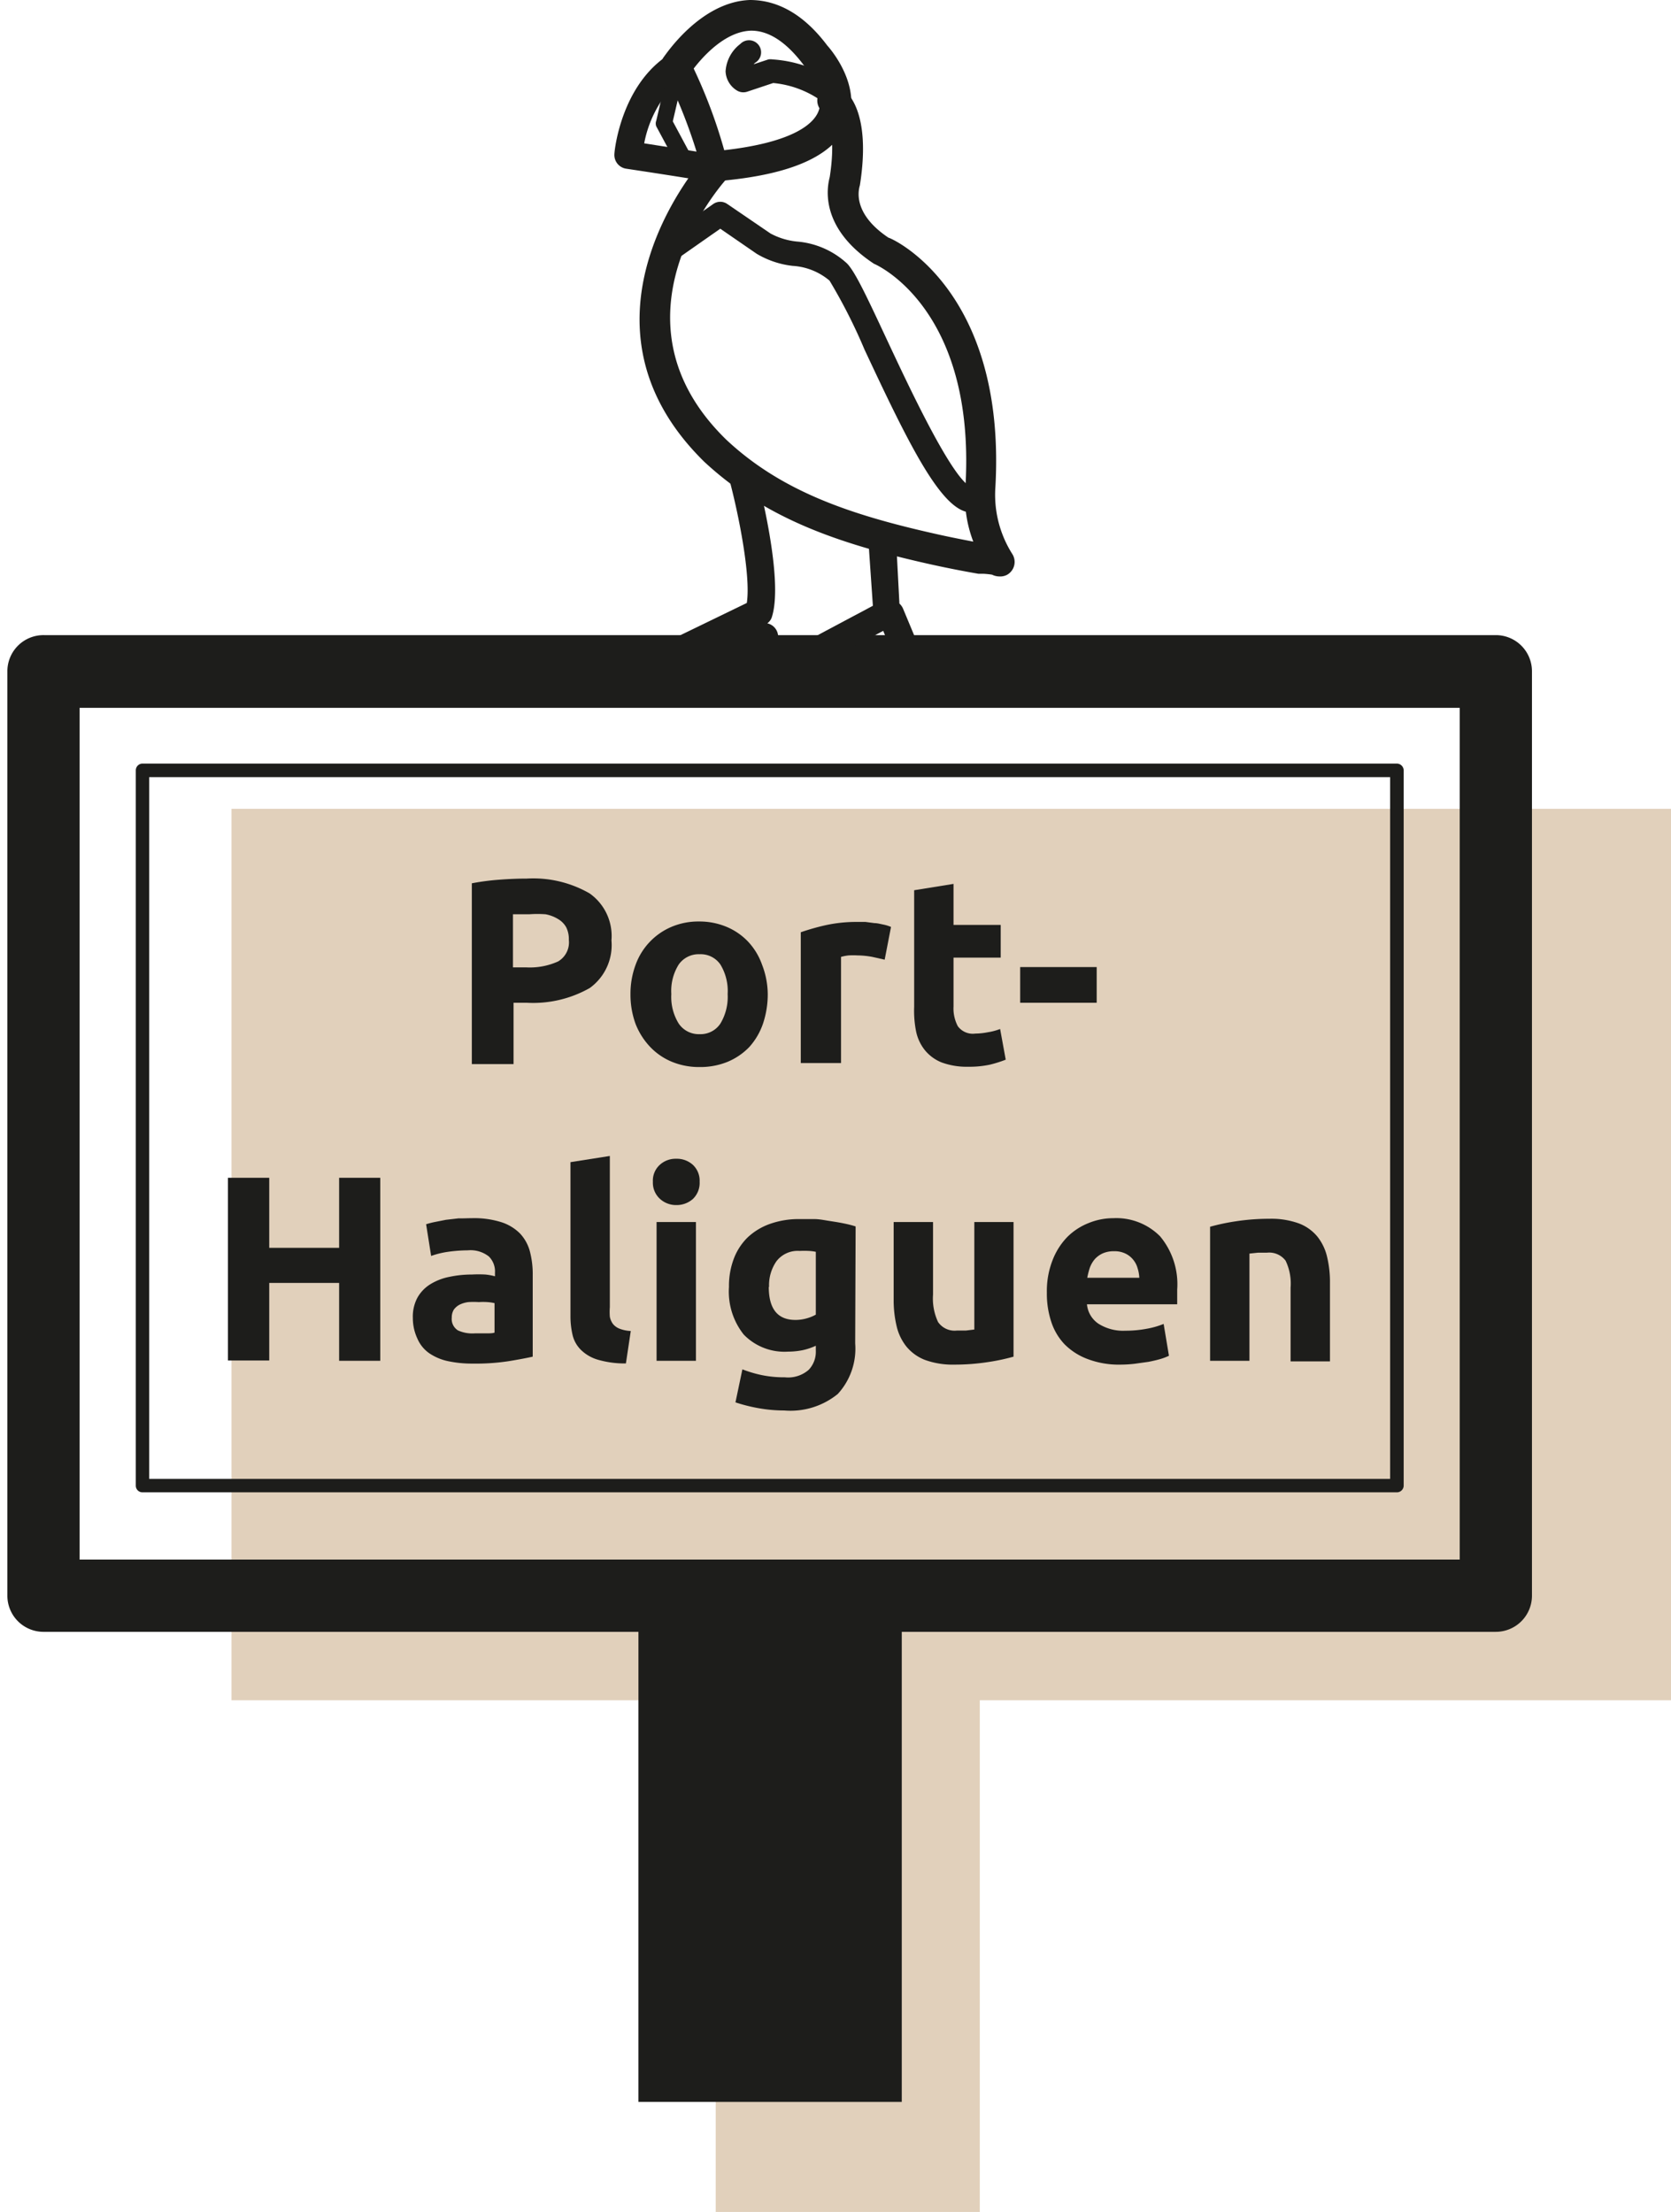<svg id="Icons" xmlns="http://www.w3.org/2000/svg" viewBox="0 0 113.33 150"><defs><style>.cls-1{fill:#e1d0bb;}.cls-2{fill:#1d1d1b;}</style></defs><polygon class="cls-1" points="113.84 54.85 15.7 54.85 15.7 115.3 48.54 115.3 48.54 150 66.45 150 66.45 115.3 113.84 115.3 113.84 54.85"/><path class="cls-2" d="M35.72,59.58a7.67,7.67,0,0,1,4.26,1,3.53,3.53,0,0,1,1.49,3.19A3.59,3.59,0,0,1,40,67a7.78,7.78,0,0,1-4.29,1h-.88v4.16H32V59.9a16.28,16.28,0,0,1,1.94-.25C34.61,59.6,35.2,59.58,35.72,59.58ZM35.9,62l-.6,0-.51,0V65.6h.88a4.65,4.65,0,0,0,2.18-.4,1.5,1.5,0,0,0,.73-1.46,1.8,1.8,0,0,0-.18-.86,1.5,1.5,0,0,0-.54-.55A2.5,2.5,0,0,0,37,62,7.62,7.62,0,0,0,35.9,62Z"/><path class="cls-2" d="M52.07,67.41a6.26,6.26,0,0,1-.32,2A4.59,4.59,0,0,1,50.82,71a4.39,4.39,0,0,1-1.46,1,4.89,4.89,0,0,1-1.91.36A4.82,4.82,0,0,1,45.56,72a4.29,4.29,0,0,1-1.46-1,4.79,4.79,0,0,1-1-1.58,5.77,5.77,0,0,1-.34-2,5.63,5.63,0,0,1,.35-2,4.42,4.42,0,0,1,2.44-2.57,4.66,4.66,0,0,1,1.85-.36,4.76,4.76,0,0,1,1.87.36,4.29,4.29,0,0,1,1.46,1,4.45,4.45,0,0,1,.95,1.56A5.63,5.63,0,0,1,52.07,67.41Zm-2.72,0a3.45,3.45,0,0,0-.49-2,1.62,1.62,0,0,0-1.41-.7,1.65,1.65,0,0,0-1.42.7,3.37,3.37,0,0,0-.5,2,3.43,3.43,0,0,0,.5,2,1.64,1.64,0,0,0,1.42.72,1.61,1.61,0,0,0,1.41-.72A3.51,3.51,0,0,0,49.35,67.41Z"/><path class="cls-2" d="M60,65.08l-.84-.19a5.76,5.76,0,0,0-1-.1,5.15,5.15,0,0,0-.6,0,3,3,0,0,0-.52.1v7.2H54.31V63.22A15.6,15.6,0,0,1,56,62.74a9.75,9.75,0,0,1,2.18-.22l.52,0,.61.08c.2,0,.4.06.61.1a2.56,2.56,0,0,1,.51.16Z"/><path class="cls-2" d="M62,60.37l2.67-.43v2.78h3.2v2.22h-3.2v3.31a2.59,2.59,0,0,0,.29,1.34,1.26,1.26,0,0,0,1.19.5A4.6,4.6,0,0,0,67,70a4,4,0,0,0,.83-.22l.38,2.08a8.11,8.11,0,0,1-1.08.34,6.59,6.59,0,0,1-1.45.14,4.94,4.94,0,0,1-1.81-.29,2.81,2.81,0,0,1-1.14-.83,3,3,0,0,1-.6-1.28A7.15,7.15,0,0,1,62,68.28Z"/><path class="cls-2" d="M69.19,65.58h5.19V68H69.19Z"/><path class="cls-2" d="M23,79.87h2.79V92.28H23V87H18.26v5.26h-2.8V79.87h2.8v4.75H23Z"/><path class="cls-2" d="M32,82.61a6.12,6.12,0,0,1,2,.27,3.14,3.14,0,0,1,1.27.77,2.85,2.85,0,0,1,.67,1.22,6.08,6.08,0,0,1,.19,1.59V92q-.57.13-1.59.3a14.63,14.63,0,0,1-2.47.17,7.73,7.73,0,0,1-1.66-.16,3.6,3.6,0,0,1-1.28-.53,2.32,2.32,0,0,1-.82-1A3.28,3.28,0,0,1,28,89.38,2.72,2.72,0,0,1,28.31,88a2.53,2.53,0,0,1,.89-.92,3.87,3.87,0,0,1,1.27-.49A7.24,7.24,0,0,1,32,86.43a8.54,8.54,0,0,1,.92,0,3.81,3.81,0,0,1,.65.12v-.25a1.43,1.43,0,0,0-.41-1.09,2,2,0,0,0-1.43-.42,10,10,0,0,0-1.35.1,5.94,5.94,0,0,0-1.14.28l-.34-2.15a5.92,5.92,0,0,1,.58-.15l.76-.15.87-.1C31.37,82.63,31.68,82.61,32,82.61Zm.22,7.81c.26,0,.51,0,.75,0s.43,0,.57-.05v-2a3.16,3.16,0,0,0-.48-.07,4.27,4.27,0,0,0-.59,0,5.33,5.33,0,0,0-.71,0,1.88,1.88,0,0,0-.58.17,1.12,1.12,0,0,0-.4.34,1,1,0,0,0-.14.54.91.91,0,0,0,.42.87A2.36,2.36,0,0,0,32.21,90.42Z"/><path class="cls-2" d="M42.45,92.46a6.5,6.5,0,0,1-1.89-.25,2.74,2.74,0,0,1-1.14-.65,2.09,2.09,0,0,1-.58-1,5.58,5.58,0,0,1-.15-1.35V78.81l2.67-.42V88.65a4.06,4.06,0,0,0,0,.64,1.21,1.21,0,0,0,.21.49,1.07,1.07,0,0,0,.44.32,2.41,2.41,0,0,0,.77.16Z"/><path class="cls-2" d="M47.45,80.14A1.51,1.51,0,0,1,47,81.3a1.66,1.66,0,0,1-1.12.42,1.62,1.62,0,0,1-1.12-.42,1.48,1.48,0,0,1-.48-1.16A1.44,1.44,0,0,1,44.74,79a1.58,1.58,0,0,1,1.12-.42A1.61,1.61,0,0,1,47,79,1.47,1.47,0,0,1,47.45,80.14ZM47.2,92.28H44.53V82.87H47.2Z"/><path class="cls-2" d="M58,91.1a4.54,4.54,0,0,1-1.18,3.43,5.08,5.08,0,0,1-3.63,1.12,9.88,9.88,0,0,1-1.71-.15,11.33,11.33,0,0,1-1.6-.4l.47-2.24a8.25,8.25,0,0,0,1.31.39,7.47,7.47,0,0,0,1.57.15,2.12,2.12,0,0,0,1.62-.51,1.77,1.77,0,0,0,.48-1.29v-.34a4.24,4.24,0,0,1-.89.3,5.11,5.11,0,0,1-1,.1,3.85,3.85,0,0,1-3-1.16,4.68,4.68,0,0,1-1-3.23,5.21,5.21,0,0,1,.32-1.89,4,4,0,0,1,.94-1.46A4.3,4.3,0,0,1,52.21,83a5.84,5.84,0,0,1,2-.33c.32,0,.65,0,1,0s.68.07,1,.12.66.1,1,.17.58.13.82.21Zm-5.86-3.83c0,1.49.6,2.24,1.81,2.24a2.76,2.76,0,0,0,.77-.11,2.67,2.67,0,0,0,.61-.25V84.89a2.85,2.85,0,0,0-.47-.06,5.78,5.78,0,0,0-.63,0,1.81,1.81,0,0,0-1.57.7A2.84,2.84,0,0,0,52.16,87.27Z"/><path class="cls-2" d="M68.74,92a14,14,0,0,1-1.75.37,14.91,14.91,0,0,1-2.26.17,5.51,5.51,0,0,1-2-.32,3.07,3.07,0,0,1-1.26-.91,3.47,3.47,0,0,1-.66-1.38,7.57,7.57,0,0,1-.2-1.78V82.87h2.67v4.92a3.76,3.76,0,0,0,.34,1.86,1.36,1.36,0,0,0,1.27.58l.61,0,.58-.07V82.87h2.66Z"/><path class="cls-2" d="M71,87.65a5.72,5.72,0,0,1,.39-2.2,4.67,4.67,0,0,1,1-1.57,4.27,4.27,0,0,1,1.44-.94,4.4,4.4,0,0,1,1.67-.33,4.18,4.18,0,0,1,3.18,1.23,5.08,5.08,0,0,1,1.16,3.61c0,.15,0,.32,0,.51s0,.35,0,.49H73.72a1.78,1.78,0,0,0,.77,1.31,3.12,3.12,0,0,0,1.83.48,7.64,7.64,0,0,0,1.44-.13,5.67,5.67,0,0,0,1.16-.33l.36,2.16a4,4,0,0,1-.58.22c-.24.07-.5.13-.8.19l-.93.13a8.55,8.55,0,0,1-1,.06,5.94,5.94,0,0,1-2.21-.38,4.34,4.34,0,0,1-1.56-1,4,4,0,0,1-.91-1.55A6.05,6.05,0,0,1,71,87.65Zm6.27-1a2.55,2.55,0,0,0-.12-.66,1.56,1.56,0,0,0-.3-.57,1.5,1.5,0,0,0-.52-.41,1.67,1.67,0,0,0-.78-.16,1.82,1.82,0,0,0-.77.15,1.65,1.65,0,0,0-.54.4,1.94,1.94,0,0,0-.33.58,5.48,5.48,0,0,0-.17.67Z"/><path class="cls-2" d="M82.07,83.19a14.39,14.39,0,0,1,1.75-.37,14.91,14.91,0,0,1,2.26-.17,5.49,5.49,0,0,1,2,.31,3,3,0,0,1,1.26.89A3.45,3.45,0,0,1,90,85.21,7.26,7.26,0,0,1,90.2,87v5.32H87.53v-5a3.58,3.58,0,0,0-.34-1.83,1.39,1.39,0,0,0-1.27-.54l-.61,0-.57.06v7.27H82.07Z"/><path class="cls-2" d="M94.74,101.2H9.66a.45.45,0,0,1-.45-.45V52.24a.46.46,0,0,1,.45-.46H94.74a.47.47,0,0,1,.46.46v48.51A.46.46,0,0,1,94.74,101.2Zm-84.62-.91H94.28V52.7H10.12Z"/><path class="cls-2" d="M101.45,43.07H3A2.45,2.45,0,0,0,.5,45.52v62.69A2.45,2.45,0,0,0,3,110.66h40.3v31.88H61.16V110.66h40.29a2.45,2.45,0,0,0,2.45-2.45V45.52A2.45,2.45,0,0,0,101.45,43.07ZM99,105.76H5.4V48H99Z"/><path class="cls-2" d="M48.48,12.36h-.15s-2.2-.37-5.86-.92a.94.94,0,0,1-.8-1c0-.2.45-4.71,3.75-6.77a.94.94,0,0,1,.75-.11.92.92,0,0,1,.58.48,34.73,34.73,0,0,1,2.65,7.22.93.93,0,0,1-.92,1.11ZM43.69,9.72l3.55.56a35.69,35.69,0,0,0-1.67-4.36A7.88,7.88,0,0,0,43.69,9.72Z"/><path class="cls-2" d="M46.28,11.24a.54.54,0,0,1-.49-.29L44.51,8.57a.53.53,0,0,1,0-.39l.73-3.12a.55.55,0,0,1,.67-.41.54.54,0,0,1,.4.66l-.68,2.92,1.18,2.2a.55.55,0,0,1-.22.75A.58.58,0,0,1,46.28,11.24Z"/><path class="cls-2" d="M49,12.28a1,1,0,0,1-.11-2.07c5.1-.54,6.35-1.92,6.63-2.69.51-1.37-1-3.07-1-3.09C53.3,2.8,52.1,2.07,50.93,2.08,48.66,2.15,46.8,5,46.79,5a1.06,1.06,0,0,1-1.44.32A1,1,0,0,1,45,3.89C45.13,3.74,47.49.12,50.86,0c1.91,0,3.68,1,5.25,3.09,0,0,2.36,2.55,1.4,5.15-.82,2.21-3.56,3.53-8.37,4Z"/><path class="cls-2" d="M45.36,45.41A.94.94,0,0,1,45,43.63l5.65-2.74c.28-1.82-.55-6-1.19-8.39a.94.94,0,0,1,.67-1.14.93.93,0,0,1,1.14.66c.2.73,1.88,7.22,1.09,9.79a.84.84,0,0,1-.32.46.94.94,0,0,1,.17,1.78A19.36,19.36,0,0,1,45.36,45.41Zm6.06-3.88h0Z"/><path class="cls-2" d="M67.76,39.09a1.14,1.14,0,0,1-.48-.12,5.7,5.7,0,0,0-.58-.06l-.34,0c-1.16-.2-2.31-.43-3.47-.69-6.12-1.38-11-3.08-15.12-6.9-9.8-9.6-.16-20.45-.06-20.56a1,1,0,0,1,1.47-.06,1,1,0,0,1,.07,1.46c-.34.39-8.38,9.48,0,17.65,3.72,3.49,8.35,5.08,14.14,6.38.87.2,1.74.37,2.62.54a8.56,8.56,0,0,1-.52-3.94C66.11,21,59.56,18,59.28,17.89c-4.13-2.72-3-5.79-3-5.92.52-3.41-.38-4.3-.39-4.31a1,1,0,0,1-.29-1.4A1.08,1.08,0,0,1,57.11,6c.34.22,2,1.54,1.21,6.56-.07.25-.57,1.88,1.94,3.56.15,0,8,3.46,7.25,16.9a7.5,7.5,0,0,0,1.14,4.54,1,1,0,0,1-.35,1.42A1,1,0,0,1,67.76,39.09Z"/><path class="cls-2" d="M65.94,34.76a1.67,1.67,0,0,1-.44-.06c-1.88-.53-4-4.87-6.87-11a36.84,36.84,0,0,0-2.37-4.67,4.27,4.27,0,0,0-2.5-1,6.09,6.09,0,0,1-2.44-.82l-2.47-1.7-3.2,2.24a.83.83,0,0,1-.95-1.35l3.68-2.57a.83.83,0,0,1,.94,0l2.93,2a4.77,4.77,0,0,0,1.8.55,5.68,5.68,0,0,1,3.4,1.49c.54.56,1.29,2.14,2.68,5.12,1.49,3.18,4.58,9.81,5.82,10.06a.77.77,0,0,1,1.09.24.86.86,0,0,1-.29,1.16A1.43,1.43,0,0,1,65.94,34.76Z"/><path class="cls-2" d="M60.24,46A18.88,18.88,0,0,1,55,45.1a.94.94,0,0,1-.14-1.71l4.34-2.31-.29-4.21a.93.93,0,0,1,.87-1,1,1,0,0,1,1,.87L61,40.93a1,1,0,0,1,.24.33l1.38,3.31a1,1,0,0,1,0,.78,1,1,0,0,1-.6.49A7.33,7.33,0,0,1,60.24,46Zm-2.39-2.13a12.27,12.27,0,0,0,2.61.25l-.56-1.34Z"/><path class="cls-2" d="M56.19,7a.84.84,0,0,1-.5-.17,6.71,6.71,0,0,0-3.25-1.2l-1.77.59A.83.83,0,0,1,50,6.15a1.6,1.6,0,0,1-.79-1.31,2.53,2.53,0,0,1,1-1.86.82.82,0,1,1,1,1.28h0l-.1.1,1-.33a.92.92,0,0,1,.29,0A8.45,8.45,0,0,1,56.7,5.54a.83.83,0,0,1,.15,1.16A.84.84,0,0,1,56.19,7Z"/></svg>